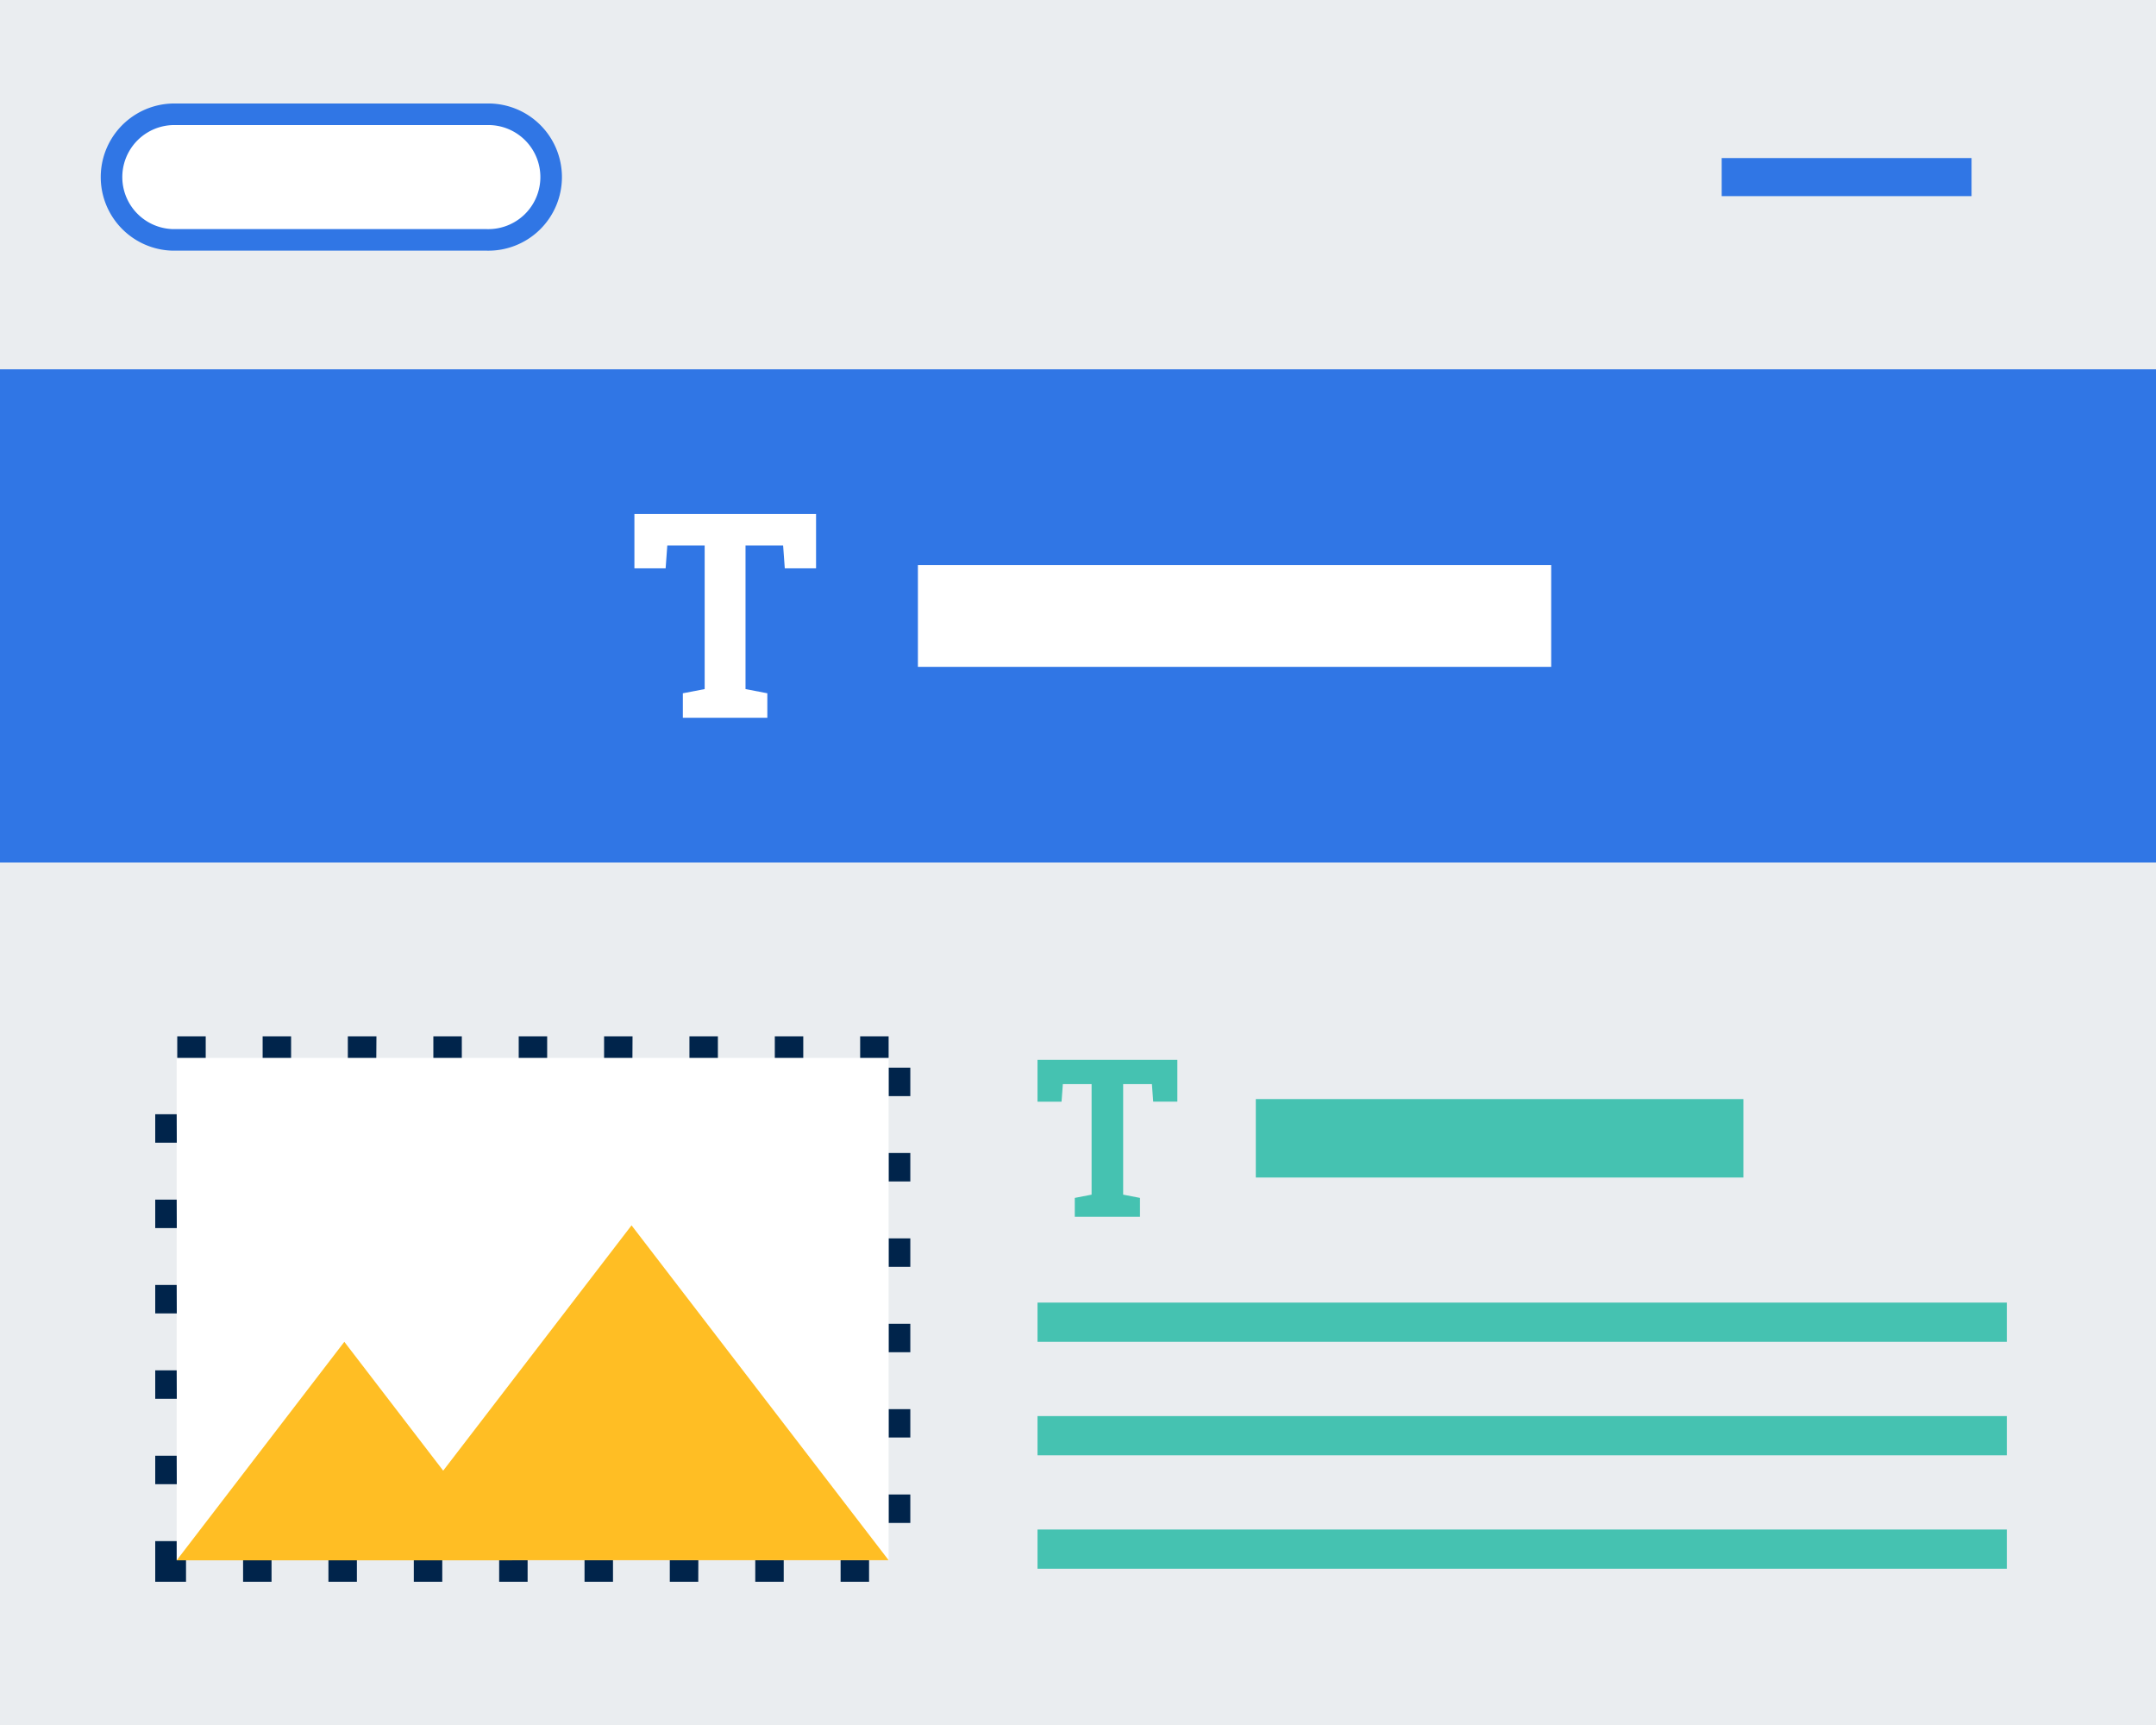 <svg xmlns="http://www.w3.org/2000/svg" xmlns:xlink="http://www.w3.org/1999/xlink" width="75" height="60" viewBox="0 0 75 60"><defs><style>.a,.e{fill:none;}.b{fill:#eaedf0;}.c{clip-path:url(#a);}.d{fill:#fff;}.e{stroke:#3076e5;stroke-miterlimit:10;stroke-width:0.75px;}.f{fill:#3076e5;}.g{fill:#00244b;}.h{fill:#ffbe24;}.i{fill:#45c2b1;}</style><clipPath id="a"><rect class="a" width="75" height="60"/></clipPath></defs><rect class="b" width="75" height="60"/><g class="c"><path class="d" d="M16.941,8.344H6.018a2.185,2.185,0,0,1,0-4.369H16.941a2.185,2.185,0,1,1,0,4.369"/><path class="e" d="M16.941,8.344H6.018a2.185,2.185,0,0,1,0-4.369H16.941a2.185,2.185,0,1,1,0,4.369Z"/><rect class="f" width="8.692" height="1.324" transform="translate(59.892 5.498)"/><rect class="f" width="75" height="17.154" transform="translate(0 12.846)"/><rect class="d" width="24.766" height="17.471" transform="translate(6.146 36.797)"/><path class="g" d="M30.912,36.047h-.99v.75h.99Zm-2.969,0h-.99v.75h.99Zm-2.97,0h-.99v.75h.99Zm-2.969,0h-.99v.75H22Zm-2.97,0h-.99v.75h.99Zm-2.969,0h-.99v.75h.99Zm-2.97,0H12.1v.75h.99Zm-2.969,0h-.99v.75h.99Zm-2.97,0h-.99v.75h.99Zm-1.01,2.709H5.4v.99h.75Zm0,2.97H5.4v.99h.75Zm0,2.969H5.4v.99h.75Zm0,2.97H5.4v.99h.75Zm0,2.969H5.4v.99h.75Zm0,2.97H5.4v1.414H6.471v-.75H6.146Zm3.3.664h-.99v.75h.99Zm2.969,0h-.99v.75h.99Zm2.97,0h-.99v.75h.99Zm2.969,0h-.99v.75h.99Zm2.97,0h-.99v.75h.99Zm2.969,0H23.3v.75h.99Zm2.97,0h-.99v.75h.99Zm2.969,0h-.99v.75h.99Zm1.435-2.285h-.75v.99h.75Zm0-2.969h-.75V50h.75Zm0-2.97h-.75v.99h.75Zm0-2.969h-.75v.99h.75Zm0-2.97h-.75v.99h.75Zm0-2.969h-.75v.99h.75Z"/><path class="h" d="M11.978,46.672l-5.832,7.6H17.81Z"/><path class="h" d="M21.969,42.621,13.026,54.268H30.912Z"/><path class="d" d="M28.388,17.879v1.889H27.3l-.058-.794H25.934v4.994l.759.146v.852H23.754v-.852l.759-.146V18.974h-1.3l-.058.794H22.069V17.879Z"/><rect class="d" width="22.03" height="3.543" transform="translate(31.931 19.652)"/><path class="i" d="M40.956,36.865v1.454h-.84l-.045-.611h-1v3.845l.585.113v.656H37.388v-.656l.585-.113V37.708h-1l-.045.611h-.836V36.865Z"/><rect class="i" width="16.961" height="2.728" transform="translate(43.685 38.229)"/><rect class="i" width="33.719" height="1.364" transform="translate(36.092 45.308)"/><rect class="i" width="33.719" height="1.364" transform="translate(36.092 49.255)"/><rect class="i" width="33.719" height="1.364" transform="translate(36.092 53.201)"/></g></svg>